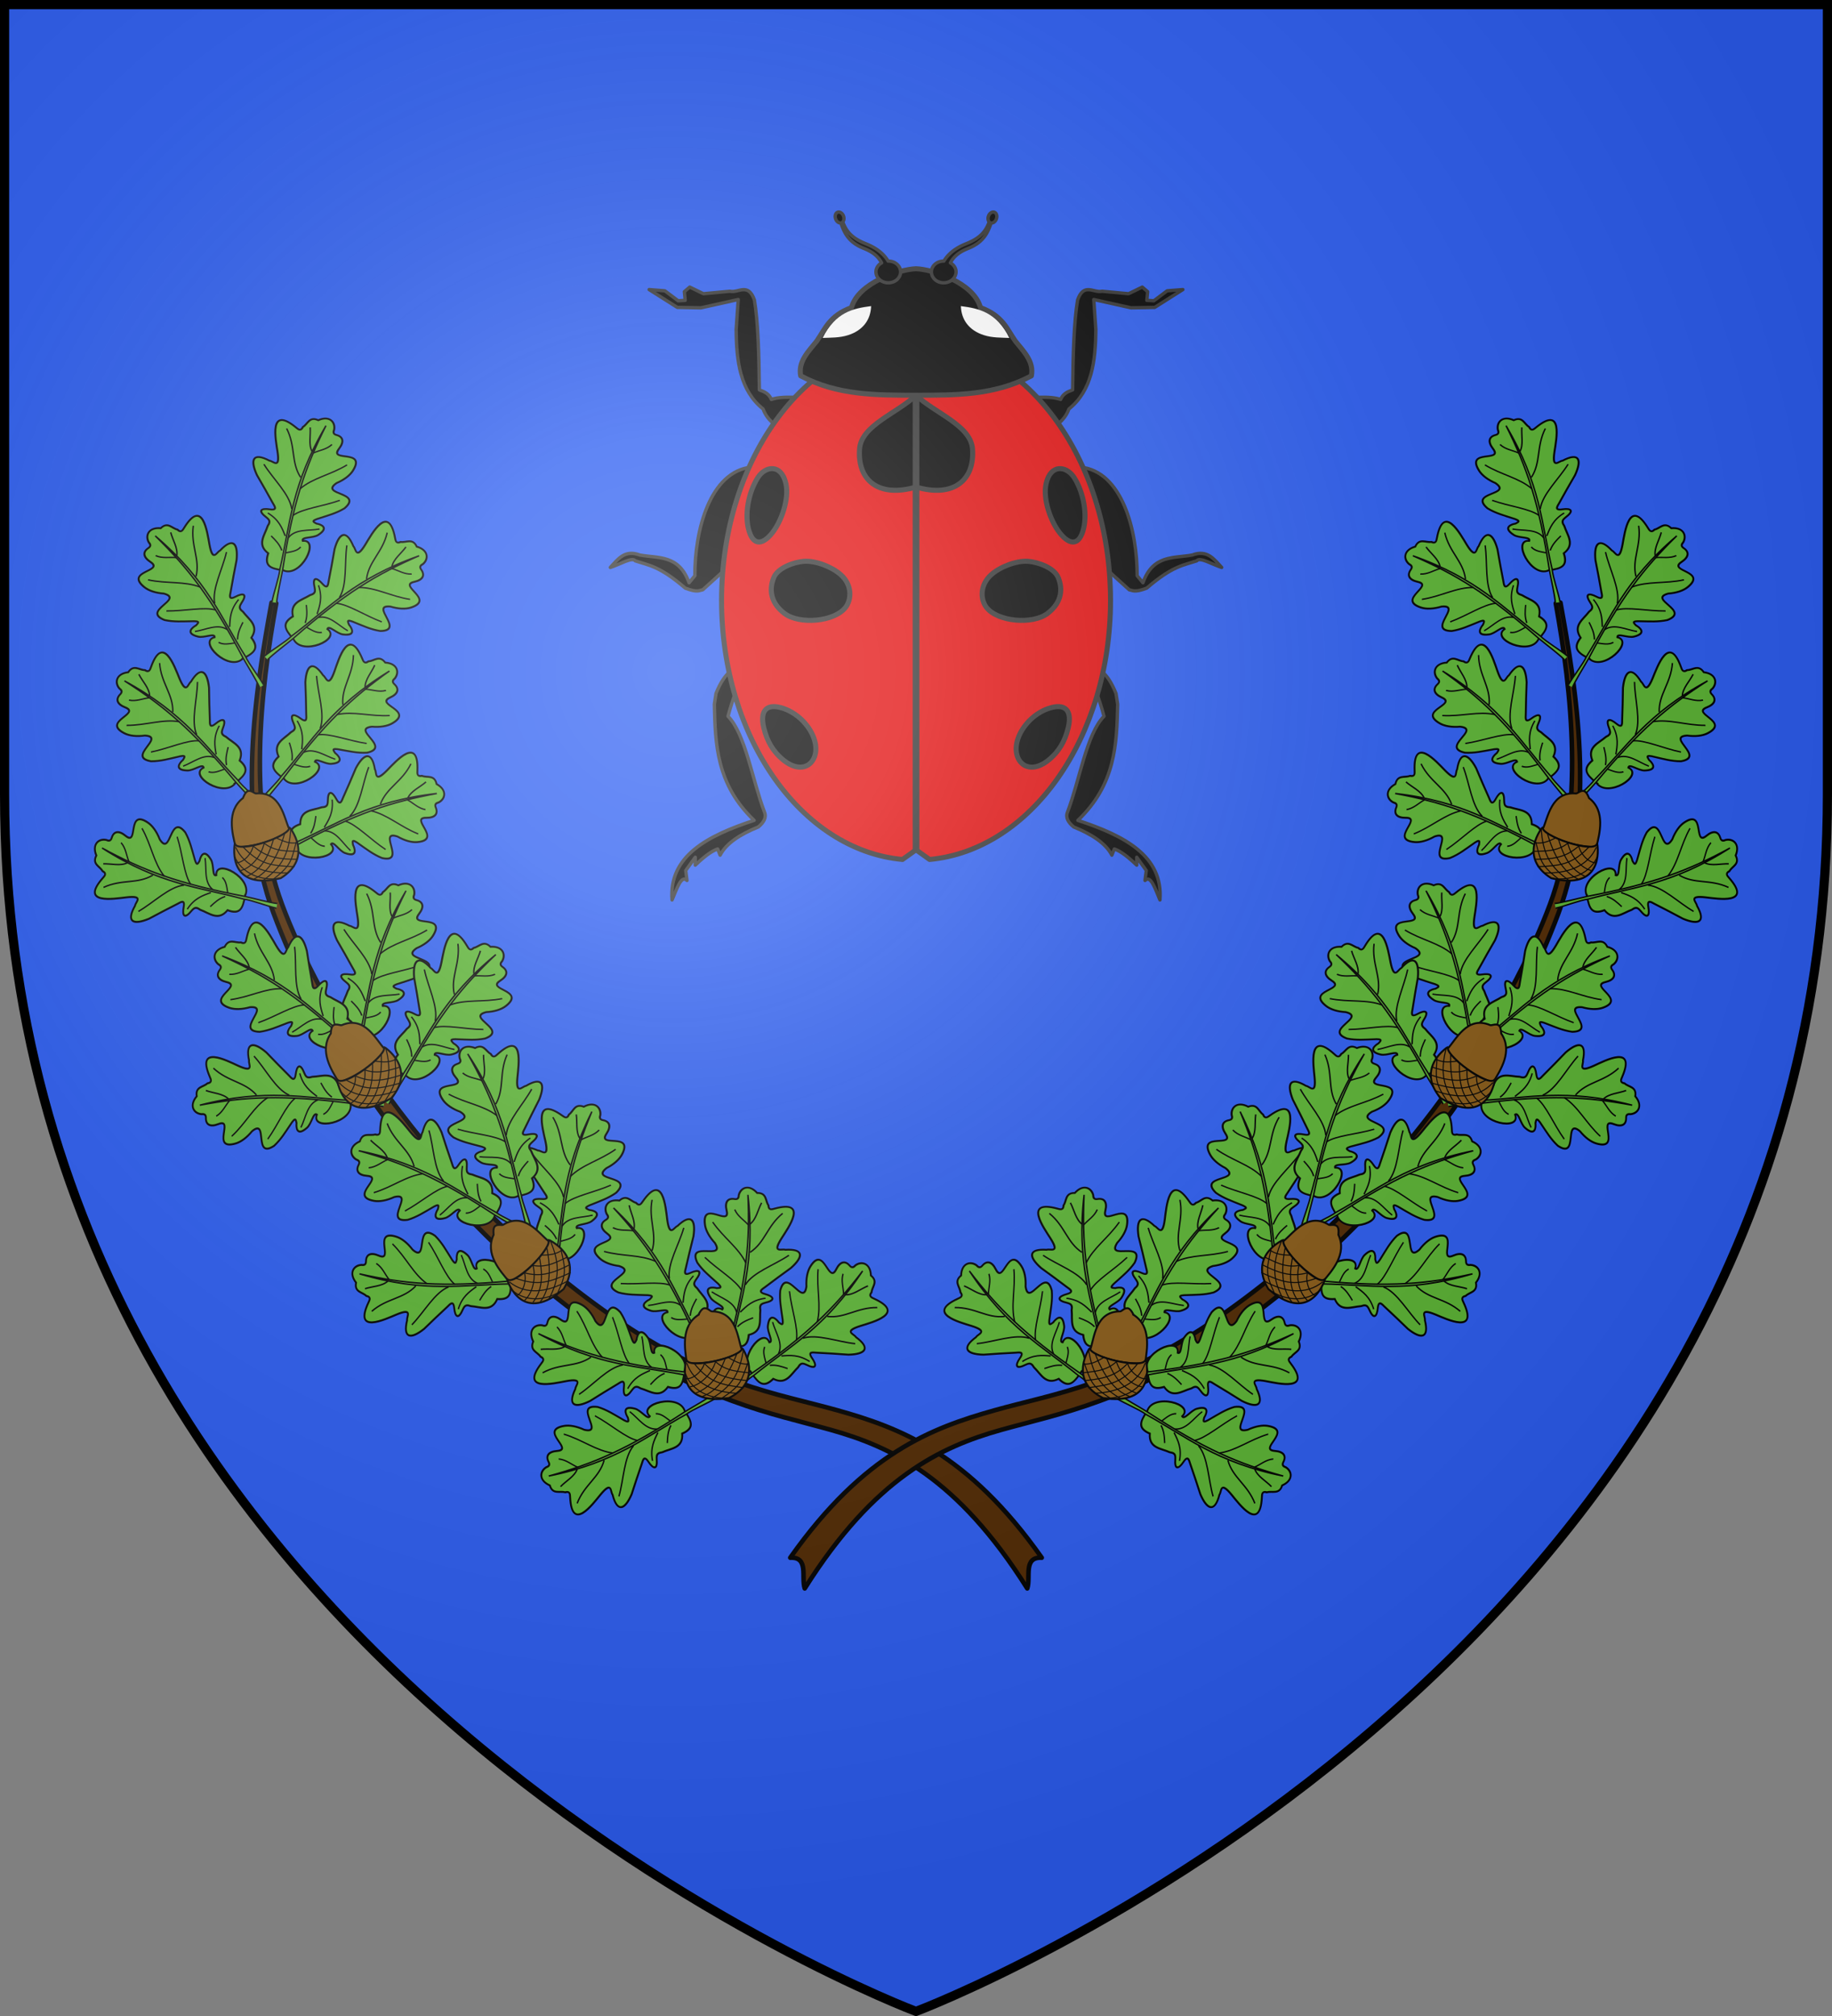 <svg xmlns="http://www.w3.org/2000/svg" xmlns:xlink="http://www.w3.org/1999/xlink" width="600" height="660" version="1.0"><rect width="100%" height="100%" fill="#808080" stroke="none"/><defs><radialGradient id="m" cx="-80" cy="-80" r="405" gradientUnits="userSpaceOnUse"><stop offset="0" style="stop-color:#fff;stop-opacity:.31"/><stop offset=".19" style="stop-color:#fff;stop-opacity:.25"/><stop offset=".6" style="stop-color:#6b6b6b;stop-opacity:.125"/><stop offset="1" style="stop-color:#000;stop-opacity:.125"/></radialGradient><path id="a" d="M-298.5-298.5h597V-40C298.5 246.31 0 358.5 0 358.5S-298.5 246.31-298.5-40z"/></defs><use xlink:href="#a" width="600" height="660" style="fill:#2b5df2" transform="translate(300 300)"/><g transform="translate(300 300)"><g id="l" transform="rotate(8 281.716 -166.511)"><path d="M-197.39-34.742c-1.162 28.757-2.173 69.17 14.743 100.488 16.882 31.253 56.332 85.732 125.632 120.762 36.048 18.222 58.643 18.723 78.809 21.453s43.086 9.606 70.828 42.435c.673-3.793-2.834-10.067 3.301-10.618-28.74-30.605-52.05-35.641-72.844-38.457-20.795-2.816-42.25-2.401-77.375-20.156C-122.22 146.83-163.99 92.672-180.265 62.54c-15.698-29.062-16.743-68.23-15.569-97.27z" style="opacity:1;fill:#502800;fill-opacity:1;fill-rule:nonzero;stroke:#000;stroke-width:1.5;stroke-linecap:butt;stroke-linejoin:round;stroke-miterlimit:4;stroke-dasharray:none;stroke-dashoffset:0;stroke-opacity:1"/><g id="b"><path d="M962.242 336.705c-3.074 24.302-62.697 14.88-48.16-2.147-3.873-4.858-10.225 8.697-18.101 11.402-17.064 6.213-13.72-6.114-11.72-10.35.043-3.513 1.951-9.042-9.206-.445-8.278 5.802-16.973 12.903-28.586 17.538-32.961 7.303 3.288-36.225-23.583-27.231-9.157 5.28-18.5 7.906-26.214 7.328-35.225-2.638 8.444-31.284-15.221-30.855-12.18.221-16.83-5.026-14.118-12.957 1.29-3.776-.446-5.501-4.403-6.38-9.768-4.276-13.598-15.715.377-23.498 1.563-12.255 11.948-7.837 18.818-10.623 6.984 1.26 6.041-3.122 5.538-6.73-6.276-45.035 28.322-11.838 41.159-.682 19.42 16.876 13.89 2.506 16.356-1.346 1.818-23.288 12.611-21.175 25.665-1.857 6.916 12.557 13.715 24.908 21.05 37.5 1.932 3.316 4.788 11.091 9.234 1.797 5.172-10.813 9.586-9.806 11.148-2.263 1.476 7.132-.11 12.17 9.725 12.474 13.149 4.008 29.384 2.65 31.277 21.22 17.185 5.14 16.563 13.042 8.965 28.105z" style="fill:#5ab532;fill-opacity:1;stroke:#000;stroke-width:2.5;stroke-miterlimit:4;stroke-dasharray:none;stroke-opacity:1" transform="matrix(-.115 .212 .236 .104 -163.92 -284.782)"/><path d="M1007.153 349.36c-12.669-5.55-33.417-11.215-44.191-16.948-58.799-22.97-105.85-52.366-198.868-61.287 63.464 10.315 111.696 24.068 198.25 64.906 13.524 5.938 31.568 12.928 42.251 18.676" style="fill:#5ab532;fill-opacity:1;stroke:#000;stroke-width:1.821;stroke-miterlimit:4;stroke-dasharray:none;stroke-opacity:1" transform="matrix(-.115 .212 .236 .104 -163.92 -284.782)"/><path d="M251.874 189.652c-18.228 6.956-19.561 28-27.32 43.686M212.75 187.629c-15.645 11.41-27.626 41.918-44.636 65.012M164.89 187.965c-23.67 14.91-35.855 40.75-59.295 61.548M99.201 193.868c-7.058 7.934-11.2 18.756-21.879 24.815M145.328 184.371c-21.404-20.617-50.07-19.5-76.627-40.39M202.095 183.485c-24.188-8.937-42.754-39.907-64.163-59.754M250.108 184.261c-12.393-8.02-24.856-15.895-31.65-35.334M275.879 184.875c-9.596-5.724-14.845-13.839-20.263-21.86M278.188 191.924c-3.884 7.131-7.166 16.236-15.84 20.025M97.13 191.418c-9.99-8.287-26.463-8.272-39.753-12.334" style="fill:none;fill-opacity:1;stroke:#000;stroke-width:2.277;stroke-miterlimit:4;stroke-dasharray:none;stroke-opacity:1" transform="matrix(-.022 .188 .209 .02 -229.003 -107.683)"/></g><use xlink:href="#b" id="h" width="600" height="660" x="0" y="0" transform="scale(-1 1)rotate(35 -43.816 602.643)"/><use xlink:href="#b" width="600" height="660" transform="rotate(40 -221.828 -25.973)"/><g transform="translate(-885.454 810.305)"><use xlink:href="#b" width="600" height="660" transform="translate(932.6 -663.167)"/><use xlink:href="#c" width="600" height="660" transform="translate(48.376 85.886)"/><use xlink:href="#d" id="e" width="600" height="660" x="0" y="0" transform="translate(42.217 71.777)"/><use xlink:href="#e" width="600" height="660" transform="rotate(-35 766.266 -702.882)"/><use xlink:href="#f" width="600" height="660" transform="rotate(-10 1086.423 -930.127)"/></g><g transform="rotate(-4 -43.343 283.057)"><use xlink:href="#b" width="600" height="660" transform="rotate(-100 -47.243 15.018)"/><g transform="translate(-901.252 820.862)"><use xlink:href="#b" width="600" height="660" transform="translate(1030.49 -612.076)"/><use xlink:href="#b" id="g" width="600" height="660" x="0" y="0" transform="scale(-1 1)rotate(15 1891.13 -2736.709)"/><use xlink:href="#g" width="600" height="660" transform="rotate(-45 825.294 -665.34)"/><use xlink:href="#f" width="600" height="660" transform="rotate(-15 1170.105 -1173.217)"/></g></g><g transform="rotate(8 -5499.25 -6746.936)"><use xlink:href="#b" id="c" width="600" height="660" x="0" y="0" transform="rotate(20 2347.371 2137.38)"/><use xlink:href="#h" id="d" width="600" height="660" x="0" y="0" transform="rotate(-20 -1919.882 -2932.479)"/><use xlink:href="#b" width="600" height="660" transform="rotate(45 1126.135 693.682)"/><g id="f"><path d="M992.997 31.398s5.148-8.028 9.57-8.117c5.137-.104 8.27 6.05 10.554 6.31 35.785 5.77 30.798 44.65 34.207 61.623.848 4.223-39.385 17.149-82.045 6.925.326-20.501-.8-54.252 27.714-66.74z" style="fill:#895a16;fill-opacity:1;fill-rule:evenodd;stroke:#000;stroke-width:2.778;stroke-linecap:butt;stroke-linejoin:miter;stroke-miterlimit:4;stroke-dasharray:none;stroke-opacity:1;display:inline" transform="rotate(-30 -998.643 -1261.173)scale(.225)"/><path d="M1018.004 157.87c55.316-17.79 30.332-69.414 30.085-69.386 2.17 13.029-84.338 20.674-82.598 3.88 0 0-27.387 58.368 40.398 65.065z" style="fill:#895a16;fill-opacity:1;fill-rule:evenodd;stroke:#000;stroke-width:2.778;stroke-linecap:butt;stroke-linejoin:miter;stroke-miterlimit:4;stroke-dasharray:none;stroke-opacity:1;display:inline" transform="rotate(-30 -998.643 -1261.173)scale(.225)"/><path d="M1048.463 137.106c-31.685-7.78-45.265-16.386-57.534-33.776M1054.807 113.707c-11.521-.935-18.401-5.616-28.705-14.142M1053.162 126.46c-13.701-4.307-34.149-7.006-47.383-25.326" style="fill:none;fill-rule:evenodd;stroke:#000;stroke-width:1.492px;stroke-linecap:butt;stroke-linejoin:miter;stroke-opacity:1;display:inline" transform="rotate(-30 -998.643 -1261.173)scale(.225)"/><path d="M1041.689 146.57c-31.502-9.394-48.357-15.026-66-46.336" style="fill:none;fill-rule:evenodd;stroke:#000;stroke-width:1.492px;stroke-linecap:butt;stroke-linejoin:miter;stroke-opacity:1;display:inline" transform="rotate(-30 -998.643 -1261.173)scale(.225)"/><path d="M1030.223 152.9c-33.08-6.787-59.785-24.388-64.94-54.761" style="fill:none;fill-rule:evenodd;stroke:#000;stroke-width:1.492px;stroke-linecap:butt;stroke-linejoin:miter;stroke-opacity:1;display:inline" transform="rotate(-30 -998.643 -1261.173)scale(.225)"/><path d="M961.33 120.614c10.65 1.923 25.342-8.348 29.51-18.78M964.358 132.942c13.356.36 33.504-11.326 43.356-31.666M971.524 143.189c19.785-3.968 34.437-16.004 50.45-43.543" style="fill:none;fill-rule:evenodd;stroke:#000;stroke-width:1.492px;stroke-linecap:butt;stroke-linejoin:miter;stroke-opacity:1;display:inline" transform="rotate(-30 -998.643 -1261.173)scale(.225)"/><path d="M980.158 149.55c23.588-4.3 43.177-25.912 59.19-53.451" style="fill:none;fill-rule:evenodd;stroke:#000;stroke-width:1.492px;stroke-linecap:butt;stroke-linejoin:miter;stroke-opacity:1;display:inline" transform="rotate(-30 -998.643 -1261.173)scale(.225)"/><path d="M991.703 154.992c31.296-11.804 46.856-28.511 57.835-63.038" style="fill:none;fill-rule:evenodd;stroke:#000;stroke-width:1.492px;stroke-linecap:butt;stroke-linejoin:miter;stroke-opacity:1;display:inline" transform="rotate(-30 -998.643 -1261.173)scale(.225)"/><path d="M1007.993 156.328c29.853-13.163 31.529-20.124 44.935-44.557" style="fill:none;fill-rule:evenodd;stroke:#000;stroke-width:1.492px;stroke-linecap:butt;stroke-linejoin:miter;stroke-opacity:1;display:inline" transform="rotate(-30 -998.643 -1261.173)scale(.225)"/><path d="M1018.004 157.87c-29.496-2.082-54.195-21.598-57.538-47.689" style="fill:none;fill-rule:evenodd;stroke:#000;stroke-width:1.492px;stroke-linecap:butt;stroke-linejoin:miter;stroke-opacity:1;display:inline" transform="rotate(-30 -998.643 -1261.173)scale(.225)"/></g></g><g transform="rotate(38 -749.094 -1596.157)"><use xlink:href="#b" id="i" width="600" height="660" x="0" y="0" transform="scale(-1 1)rotate(70 -132.151 -856.666)"/><use xlink:href="#i" id="j" width="600" height="660" x="0" y="0" transform="rotate(40 928.638 -627.879)"/><use xlink:href="#i" id="k" width="600" height="660" x="0" y="0" transform="scale(1 -1)rotate(20 -2672.016 12.363)"/><use xlink:href="#j" width="600" height="660" transform="rotate(40 930.135 -627.329)"/><use xlink:href="#k" width="600" height="660" transform="rotate(-40 938.912 -636.366)"/><use xlink:href="#f" width="600" height="660" transform="rotate(-25 1095.657 -1200.577)"/></g><use xlink:href="#b" width="600" height="660" transform="rotate(-88 -138.315 6.602)"/></g><use xlink:href="#l" width="600" height="660" transform="matrix(-1 0 0 1 0 0)"/><path d="M45.533-83.6c1.398 1.203 2.797 3.045 4.195 6.54l.494 3.209c-.266 11.95-.65 23.886-11.846 34.55C52.35-34.7 63.81-28.677 62.808-15.61c-1.399-3.247-2.73-7.565-4.442-5.799l.37-2.961-2.838-3.95v2.345c-3.659-3.452-5.273-4.276-6.664-4.812l-.74 1.85c-1.809-3.514-5.93-6.188-11.352-8.39-1.624-1.337-2.523-2.777-1.851-4.442 3.62-9.501 5.654-23.23 10.859-28.504-.691-2.583-1.496-5.28-2.838-8.514M39.116-144.433c12.485 1.247 16.974 19.018 16.905 32.33l1.728 2.097c2.993-8.459 9.214-7.237 14.684-8.267 4.488-1.679 6.491 1.259 8.76 3.702-2.577-.787-6.575-3.23-7.403-1.975-4.025 1.366-7.158 1.47-14.93 8.144-3.64 1.36-4.013.677-5.183.494l-10.365-9.378zM69.633-197.268l-8.39 5.306-7.034.123-11.106-2.468.617 8.884c-.062 9.39-1.13 18.205-8.02 23.692-1.355 3.838-4.797 5.85-8.761 7.404l-2.592-10.736c4.101-.323 7.087-.17 8.885.494.765-1.802 2.17-2.321 3.578-2.838.102-10.625.4-20.393 1.481-26.777 1.874-5.288 4.823-1.973 7.28-2.59l7.897.74 4.072-1.975 1.605 1.358-.247 2.59 2.097.124 3.95-2.961zM-65.178-83.6c-1.398 1.203-2.797 3.045-4.195 6.54l-.494 3.209c.266 11.95.65 23.886 11.846 34.55C-71.995-34.7-83.456-28.677-82.453-15.61c1.399-3.247 2.73-7.565 4.442-5.799l-.37-2.961 2.838-3.95v2.345c3.659-3.452 5.273-4.276 6.663-4.812l.74 1.85c1.81-3.514 5.931-6.188 11.353-8.39 1.624-1.337 2.523-2.777 1.85-4.442-3.619-9.501-5.653-23.23-10.858-28.504.691-2.583 1.496-5.28 2.838-8.514M-58.761-144.433c-12.486 1.247-16.974 19.018-16.905 32.33l-1.728 2.097c-2.993-8.459-9.214-7.237-14.684-8.267-4.488-1.679-6.491 1.259-8.76 3.702 2.577-.787 6.575-3.23 7.403-1.975 4.025 1.366 7.158 1.47 14.93 8.144 3.64 1.36 4.013.677 5.183.494l10.365-9.378zM-89.278-197.268l8.39 5.306 7.034.123 11.106-2.468-.617 8.884c.062 9.39 1.13 18.205 8.02 23.692 1.355 3.838 4.797 5.85 8.761 7.404l2.591-10.736c-4.1-.323-7.086-.17-8.884.494-.765-1.802-2.171-2.321-3.578-2.838-.102-10.625-.4-20.393-1.481-26.777-1.874-5.288-4.823-1.973-7.28-2.59l-7.898.74-4.072-1.975-1.604 1.358.247 2.59-2.098.124-3.948-2.961z" style="fill:#000;fill-opacity:1;fill-rule:nonzero;stroke:#313131;stroke-width:1;stroke-linecap:butt;stroke-linejoin:round;stroke-miterlimit:4;stroke-dasharray:none;stroke-dashoffset:0;stroke-opacity:1" transform="matrix(1.1 0 0 1.1 10.805 11.798)"/><path d="M290.188 118c-31.97 0-57.907 34.603-57.907 77.25 0 40.84 23.785 74.328 53.875 77.094l4.031-2.875 4.032 2.875c30.09-2.766 53.875-36.254 53.875-77.094 0-42.647-25.937-77.25-57.906-77.25z" style="fill:#e20909;fill-opacity:1;fill-rule:nonzero;stroke:#313131;stroke-width:1.497;stroke-linecap:butt;stroke-linejoin:round;stroke-miterlimit:4;stroke-dashoffset:0;stroke-opacity:1" transform="matrix(1.1 0 0 1.1 -319.195 -318.202)"/><path d="M-56.922-141.299c2.246-3.538 7.035-4.186 8.368 1.793.985 4.416-1.208 10.973-3.985 14.545-2.498 3.216-5.462 4.424-6.973-.398-1.449-4.623-.301-11.383 2.59-15.94zM-32.216-112.408c3.46 3.094 3.221 7.435 1.395 9.763-3.373 4.3-13.773 5.092-18.131 1.793-4.587-3.473-4.488-7.654-3.188-10.76 1.177-2.811 5.925-4.566 8.966-4.781 3.49-.247 8.351 1.653 10.958 3.985zM-55.129-66.781c-1.3-5.316.909-7.552 5.978-5.778 4.32 1.512 8.02 5.446 9.165 9.563 1.733 6.23-3.36 10.967-9.763 5.38-2.58-2.251-4.382-5.084-5.38-9.165z" style="fill:#000;fill-opacity:1;fill-rule:nonzero;stroke:#313131;stroke-width:1.5;stroke-linecap:butt;stroke-linejoin:round;stroke-miterlimit:4;stroke-dasharray:none;stroke-dashoffset:0;stroke-opacity:1" transform="matrix(1.1 0 0 1.1 10.805 11.798)"/><path d="M290.188 134.188c-5.608 5.312-16.272 8.951-16.813 15.937-.716 9.236 5.516 14.676 16.813 11.375 11.296 3.3 17.528-2.139 16.812-11.375-.541-6.986-11.205-10.625-16.812-15.937z" style="fill:#000;fill-opacity:1;fill-rule:nonzero;stroke:#313131;stroke-width:1.5;stroke-linecap:butt;stroke-linejoin:round;stroke-miterlimit:4;stroke-dasharray:none;stroke-dashoffset:0;stroke-opacity:1" transform="matrix(1.1 0 0 1.1 -319.195 -318.202)"/><path d="M290.188 96.531c-4.834.143-17.2 4.117-19.22 11.563-6.63 2.454-7.852 6.385-10.343 9.969-2.51 3.136-5.59 6.058-4.781 10.343 11.009 5.886 22.686 5.732 34.344 5.781 11.657-.049 23.334.105 34.343-5.78.81-4.286-2.271-7.208-4.781-10.345-2.49-3.583-3.744-7.514-10.375-9.968-2.019-7.446-14.354-11.42-19.187-11.563z" style="fill:#000;fill-opacity:1;fill-rule:nonzero;stroke:#313131;stroke-width:1.5;stroke-linecap:butt;stroke-linejoin:round;stroke-miterlimit:4;stroke-dasharray:none;stroke-dashoffset:0;stroke-opacity:1" transform="matrix(1.1 0 0 1.1 -319.195 -318.202)"/><path d="M-37.615-182.875c2.373-.11 4.996.007 7.638-.848 4.373-1.416 6.672-4.582 6.79-8.629-5.329.693-10.58 1.755-14.428 9.477" style="fill:#fff;fill-opacity:1;fill-rule:nonzero;stroke:none;stroke-width:1.5;stroke-linecap:butt;stroke-linejoin:round;stroke-miterlimit:4;stroke-dasharray:none;stroke-dashoffset:0;stroke-opacity:1" transform="matrix(1.1 0 0 1.1 10.805 11.798)"/><path d="M-32.906-220.344a1 1 0 0 0-.25.063c-.644.234-.91 1.132-.594 2 .286.784.962 1.273 1.563 1.187.992 2.864 2.201 5.718 6.812 7.563 2.46.984 4.194 2.187 5.313 4.312-1.008.576-1.688 1.552-1.688 2.688 0 1.782 1.665 3.25 3.688 3.25 2.022 0 3.656-1.468 3.656-3.25s-1.634-3.219-3.656-3.219h-.063c-1.564-2.58-4.019-4.12-6.687-5.187-4.307-1.723-5.795-3.763-6.813-6.47.355-.385.462-1.08.219-1.75-.276-.758-.915-1.234-1.5-1.187z" style="fill:#000;fill-opacity:1;fill-rule:nonzero;stroke:#313131;stroke-width:1;stroke-linecap:butt;stroke-linejoin:round;stroke-miterlimit:4;stroke-dashoffset:0;stroke-opacity:1" transform="matrix(1.1 0 0 1.1 10.805 11.798)"/><path d="M37.277-141.299c-2.246-3.538-7.035-4.186-8.368 1.793-.985 4.416 1.208 10.973 3.984 14.545 2.499 3.216 5.463 4.424 6.974-.398 1.448-4.623.301-11.383-2.59-15.94zM12.57-112.408c-3.458 3.094-3.22 7.435-1.394 9.763 3.373 4.3 13.773 5.092 18.131 1.793 4.587-3.473 4.488-7.654 3.188-10.76-1.177-2.811-5.925-4.566-8.966-4.781-3.49-.247-8.351 1.653-10.959 3.985zM35.484-66.781c1.3-5.316-.91-7.552-5.978-5.778-4.32 1.512-8.02 5.446-9.165 9.563-1.733 6.23 3.36 10.967 9.763 5.38 2.58-2.251 4.382-5.084 5.38-9.165z" style="fill:#000;fill-opacity:1;fill-rule:nonzero;stroke:#313131;stroke-width:1.5;stroke-linecap:butt;stroke-linejoin:round;stroke-miterlimit:4;stroke-dasharray:none;stroke-dashoffset:0;stroke-opacity:1" transform="matrix(1.1 0 0 1.1 10.805 11.798)"/><path d="M17.97-182.875c-2.373-.11-4.996.007-7.638-.848-4.373-1.416-6.672-4.582-6.79-8.629 5.329.693 10.58 1.755 14.428 9.477" style="fill:#fff;fill-opacity:1;fill-rule:nonzero;stroke:none;stroke-width:1.5;stroke-linecap:butt;stroke-linejoin:round;stroke-miterlimit:4;stroke-dasharray:none;stroke-dashoffset:0;stroke-opacity:1" transform="matrix(1.1 0 0 1.1 10.805 11.798)"/><path d="M13.261-220.344a1 1 0 0 1 .25.063c.644.234.91 1.132.594 2-.286.784-.962 1.273-1.563 1.187-.992 2.864-2.201 5.718-6.812 7.563-2.46.984-4.194 2.187-5.313 4.312 1.008.576 1.688 1.552 1.688 2.688 0 1.782-1.665 3.25-3.688 3.25s-3.656-1.468-3.656-3.25 1.633-3.219 3.656-3.219h.063c1.564-2.58 4.019-4.12 6.687-5.187 4.307-1.723 5.795-3.763 6.813-6.47-.355-.385-.462-1.08-.219-1.75.276-.758.915-1.234 1.5-1.187z" style="fill:#000;fill-opacity:1;fill-rule:nonzero;stroke:#313131;stroke-width:1;stroke-linecap:butt;stroke-linejoin:round;stroke-miterlimit:4;stroke-dashoffset:0;stroke-opacity:1" transform="matrix(1.1 0 0 1.1 10.805 11.798)"/><path d="M290.188 269.469V134.188" style="opacity:1;fill:none;fill-opacity:1;fill-rule:nonzero;stroke:#313131;stroke-width:2;stroke-linecap:butt;stroke-linejoin:round;stroke-miterlimit:4;stroke-dasharray:none;stroke-dashoffset:0;stroke-opacity:1" transform="matrix(1.1 0 0 1.1 -319.195 -318.202)"/></g><use xlink:href="#a" width="600" height="660" style="fill:url(#m)" transform="translate(300 300)"/><use xlink:href="#a" width="600" height="660" style="fill:none;stroke:#000;stroke-width:3" transform="translate(300 300)"/></svg>